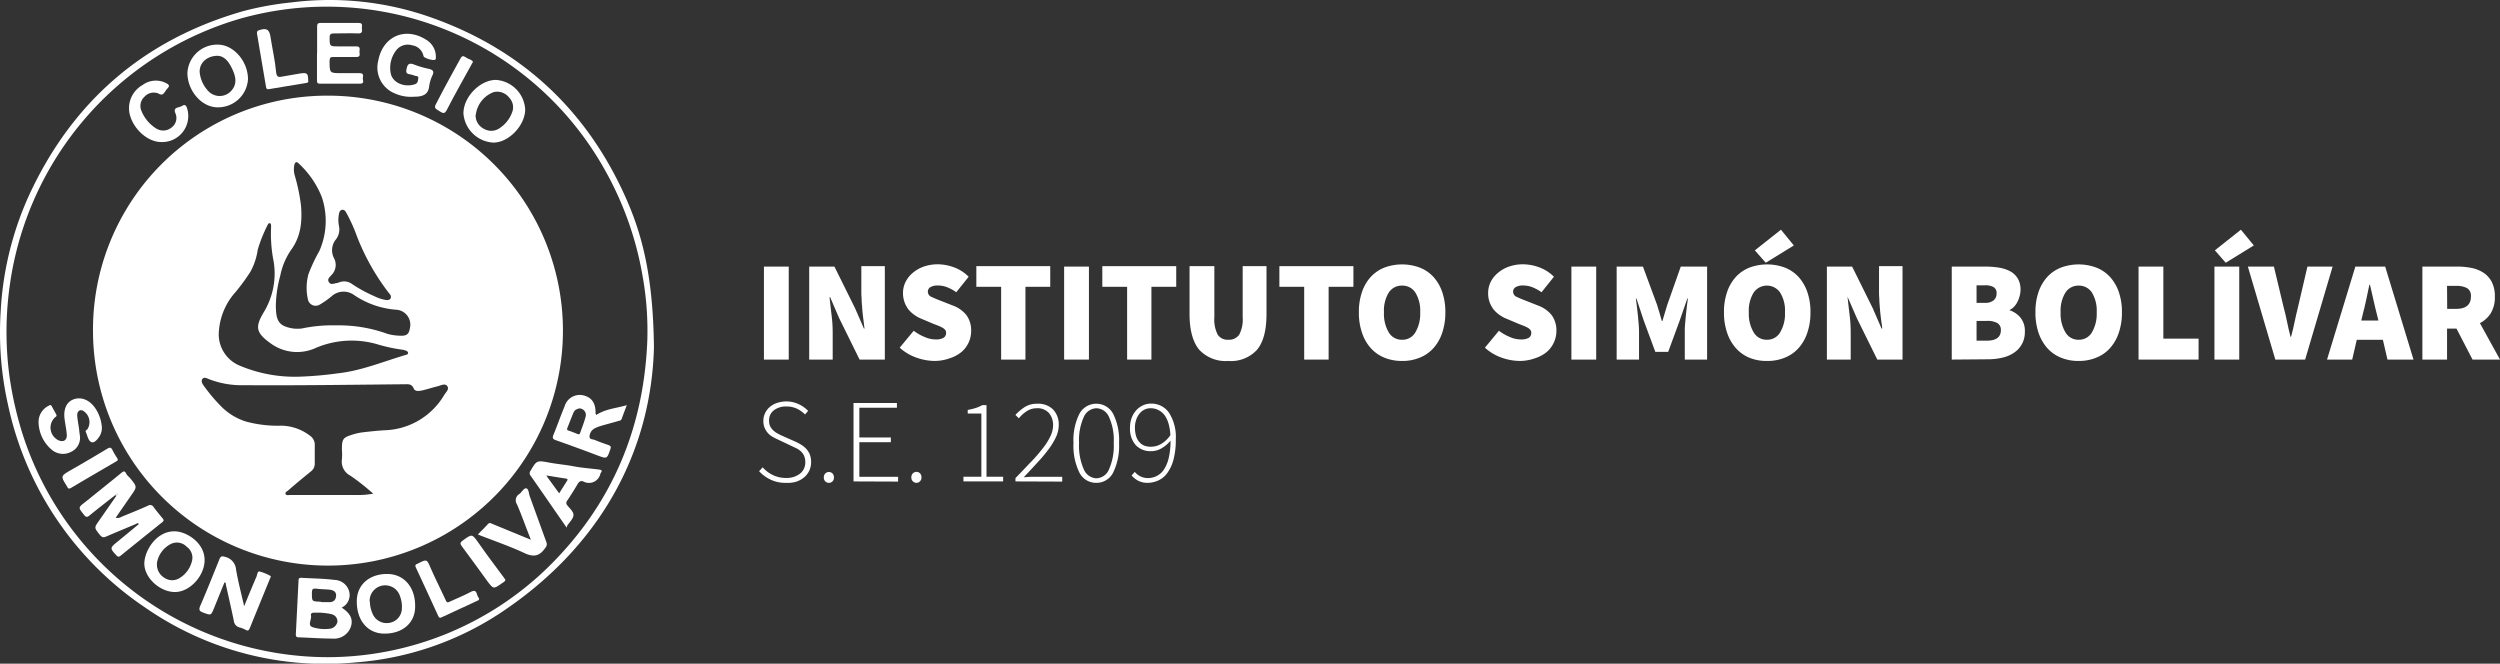 <svg xmlns="http://www.w3.org/2000/svg" viewBox="0 0 403.24 107.05"><rect x="0" y="0" width="403.24" height="107.05" fill="#333333" stroke="none"/><defs><style>.cls-1,.cls-2{fill:#fff;}.cls-1{fill-rule:evenodd;}</style></defs><title>005Recurso 4</title><g id="Capa_2" data-name="Capa 2"><g id="Capa_1-2" data-name="Capa 1"><path class="cls-1" d="M105.48,56C105.06,72.61,97,88.25,80.33,99.12a49.11,49.11,0,0,1-22.92,7.72,50.83,50.83,0,0,1-34-8.85A52.61,52.61,0,0,1,1.28,65.23a52.92,52.92,0,0,1-1.17-15A51.78,51.78,0,0,1,4.74,31.38c7-15.07,18.48-25,34.51-29.59A50.29,50.29,0,0,1,47,.39,49,49,0,0,1,69.61,2.84C84.47,8.11,95,18.14,101.23,32.57,104,39,105.35,45.82,105.48,56ZM52.81,106A51,51,0,0,0,88.23,91.66c10.34-10.06,15.62-22.39,16.18-36.77a49.92,49.92,0,0,0-.8-10.57,53.08,53.08,0,0,0-6.36-17.46A51.36,51.36,0,0,0,38.78,3,52.27,52.27,0,0,0,1.57,46.09a53.5,53.5,0,0,0,0,14.9A58.14,58.14,0,0,0,3.67,70.1,51.78,51.78,0,0,0,52.81,106Z"/><path class="cls-1" d="M52.52,15.43A37.9,37.9,0,1,1,15,53.4,37.74,37.74,0,0,1,52.52,15.43Zm7.68,64.2a36.27,36.27,0,0,0-3.69-2.91,2.54,2.54,0,0,1-1.36-2.63,9.51,9.51,0,0,0,0-1.51c0-1.79.12-2,1.83-2.52a9.11,9.11,0,0,1,1.71-.35c1.11-.13,2.22-.24,3.33-.31a11.55,11.55,0,0,0,9.64-5.71c.27-.44.84-.9.49-1.4s-1-.15-1.49,0c-.83.19-1.64.47-2.46.66-.52.12-1.23.26-1.46-.27-.34-.82-.93-.7-1.55-.7-8.62.08-17.24.21-25.87.15a14.56,14.56,0,0,1-5.68-1c-.33-.15-.74-.35-1,0s0,.77.22,1.08a27.45,27.45,0,0,0,2.87,3.4,9.68,9.68,0,0,0,4,2.4,19.66,19.66,0,0,0,5.66.65A7.79,7.79,0,0,1,50,70.28a1.76,1.76,0,0,1,.77,1.57c0,1,0,1.91,0,2.86a1.55,1.55,0,0,1-.6,1.31c-1.23,1-2.45,2-3.66,3.06-.19.17-.55.3-.45.59s.47.17.72.17c3.48,0,7,0,10.43,0A14.49,14.49,0,0,0,60.2,79.63ZM48.46,60.75a59.06,59.06,0,0,0,5.93-.52c3.86-.41,7.42-1.91,11.1-3,.16,0,.31-.12.33-.3s-.17-.3-.34-.37a3.22,3.22,0,0,0-.61-.16A25.53,25.53,0,0,1,61,55.57a14.78,14.78,0,0,0-10,.52,7.21,7.21,0,0,1-7.21-.61c-2.6-1.83-2.65-2.75-1.24-5.13a12,12,0,0,0,1.59-8.17,22.52,22.52,0,0,1-.42-5.37,2.67,2.67,0,0,0,0-.4c0-.15,0-.35-.2-.4s-.29.13-.35.27a23.21,23.21,0,0,0-1.6,4,10.43,10.43,0,0,1-1.16,3.52A32,32,0,0,1,38,47.1a10.56,10.56,0,0,0-2.72,6.95,5.49,5.49,0,0,0,3.56,5A22.81,22.81,0,0,0,48.46,60.75Zm5.81-8.27a23,23,0,0,1,8.25,1.38,8.39,8.39,0,0,0,2.28.29c.84,0,1.18-.34,1.31-1.19a2.41,2.41,0,0,0-2.17-3A13.91,13.91,0,0,1,57,47.51a2.88,2.88,0,0,0-3.35.14,14.42,14.42,0,0,1-2.07,1.48,1.27,1.27,0,0,1-1.9-.78,8.45,8.45,0,0,1,.06-4.09,26.81,26.81,0,0,1,1.78-3.8,12,12,0,0,0,.38-8.69,14.78,14.78,0,0,0-3.76-5.44c-.34-.36-.58-.1-.66.26a3.53,3.53,0,0,0,.07,1.74,30.06,30.06,0,0,1,1,4.82c.21,2.54,0,4.94-1.57,7.12A11.07,11.07,0,0,0,45.2,44.5a19.08,19.08,0,0,0-.71,5c.06,1.23.06,2.65,1.58,3.18a5.48,5.48,0,0,0,2.58.31A24,24,0,0,1,54.27,52.48Zm8-4.08c.31,0,.6,0,.74-.29a.65.65,0,0,0-.19-.73A36.39,36.39,0,0,1,57.53,38a25.86,25.86,0,0,0-1.71-3.75c-.14-.24-.31-.45-.62-.41s-.47.33-.52.63a5,5,0,0,0,0,2,2.64,2.64,0,0,1-.47,2.11,2.77,2.77,0,0,0-.34,3.05,2.31,2.31,0,0,1-.45,2.78c-.29.33-.67.63-.37,1.1s.75.24,1.17.16c.2,0,.4-.11.61-.17a2.15,2.15,0,0,1,1.95.31,22.6,22.6,0,0,0,3.55,1.94A6.64,6.64,0,0,0,62.31,48.4Z"/><path class="cls-1" d="M18.59,79.86c-1.37,1.08-2.76,2.15-4.11,3.25-.39.33-.6.37-.93-.07-.93-1.17-1-1.15.22-2.08,1.93-1.55,3.85-3.09,5.76-4.65.32-.25.55-.48.82.08.15.32.49.54.72.83,1.05,1.31,1.05,1.31.07,2.71l-2.48,3.58a1.19,1.19,0,0,0,.95-.16c1.42-.58,2.85-1.15,4.25-1.78a.64.64,0,0,1,.93.24c.46.62.95,1.21,1.44,1.8.23.27.2.42-.07.63q-3.37,2.69-6.7,5.39c-.26.21-.41.21-.64,0-1.13-1.23-1.13-1.23.19-2.31,1.13-.92,2.26-1.86,3.4-2.8-.17-.2-.33-.11-.5,0-1.58.68-3.17,1.32-4.73,2-.53.25-.78.12-1.11-.29-.89-1.13-.9-1.11-.07-2.28L18.75,80c.11-.11.25-.21.12-.39Z"/><path class="cls-1" d="M55.11,98c1.4.93,1.84,1.84,1.51,3a2.85,2.85,0,0,1-3,2c-1.81,0-3.6-.14-5.41-.2-.43,0-.52-.18-.49-.57.15-2.84.28-5.67.43-8.5,0-.29,0-.56.46-.53,1.79.1,3.6.12,5.39.34a2.51,2.51,0,0,1,2.3,1.79A2.23,2.23,0,0,1,55.11,98Zm-3.51.82s0,0,0,0c-.31,0-.63,0-.94,0s-.59.12-.5.47c.15.64-.63,1.56.25,1.87a6.49,6.49,0,0,0,2.72.26,1.42,1.42,0,0,0,1.3-1.16c0-.63-.4-1.12-1.17-1.24C52.7,98.9,52.15,98.86,51.6,98.81Zm.38-1.7v0c.39,0,.79,0,1.18,0,.6,0,1-.32,1.05-1s-.44-.93-1-1-1.42-.07-2.12-.16-.78.11-.78.72c0,1.32,0,1.32,1.29,1.37Z"/><path class="cls-1" d="M36.21,93.93l-1.68,4.14c-.5,1.23-.48,1.2-1.73.75-.62-.23-.79-.44-.49-1.12,1.07-2.47,2.07-5,3.08-7.49.2-.49.37-.55.92-.39a2.29,2.29,0,0,1,1.77,2.08c.33,1.91.82,3.77,1.3,5.88.71-1.74,1.34-3.27,2-4.79.12-.29.13-.87.49-.81a7.24,7.24,0,0,1,1.74.71c.15.07,0,.29-.06.43-1.09,2.67-2.18,5.33-3.26,8-.14.33-.28.49-.64.29a4,4,0,0,0-1-.4,1.24,1.24,0,0,1-.94-1.11c-.4-1.94-.85-3.88-1.28-5.81C36.43,94.17,36.46,94,36.21,93.93Z"/><path class="cls-1" d="M96.17,66.94c1.51-1,3.18-1.07,4.93-1.59-.32.85-.58,1.53-.83,2.22-.12.31-.42.3-.66.37-.94.28-1.89.52-2.83.8a4.92,4.92,0,0,0-.94.4,1.54,1.54,0,0,0-.75,1.31c0,.45.55.38.86.52.71.3,1.44.55,2.16.81.34.12.5.22.34.67-.55,1.59-.53,1.59-2.1,1Q93,72.18,89.65,71c-.5-.18-.58-.37-.38-.86.62-1.52,1.16-3.07,1.79-4.58a2.56,2.56,0,0,1,3-1.8c1.42.34,2.05,1.28,2,3C96.1,66.75,96.13,66.8,96.17,66.94Zm-2.88-1a1,1,0,0,0-.78.59c-.35.83-.66,1.67-1,2.5-.08.21-.06.33.18.42.5.16,1,.36,1.48.56.24.1.35,0,.42-.22.3-.87.65-1.73.88-2.62A1.05,1.05,0,0,0,93.29,65.89Z"/><path class="cls-1" d="M66.35,15.62a6.26,6.26,0,0,1-2.63-.54A4.49,4.49,0,0,1,61,9.83c.73-4,4.39-5.57,7.77-3.4a3.19,3.19,0,0,1,1.53,2.91.33.33,0,0,1-.09.27c-.26.24-1.82-.22-1.9-.56a2.17,2.17,0,0,0-1.83-1.74A2.35,2.35,0,0,0,64,8a4.63,4.63,0,0,0-1,3.72c.27,1.7,2.34,2.45,4,1.84.42-.16.43-.67.47-1s-.39-.27-.61-.36a4.22,4.22,0,0,0-.77-.22c-.59-.09-.63-.35-.5-.92.17-.84.52-.91,1.23-.64a14.16,14.16,0,0,0,2.28.67c.68.15,1,.39.63,1.11A6.17,6.17,0,0,0,69.21,14c-.14,1.12-.86,1.48-1.83,1.58Z"/><path class="cls-1" d="M40,12.78a4.83,4.83,0,0,1-4.92,4.53c-2.53,0-4.84-2.64-4.85-5.54A4.81,4.81,0,0,1,35.15,7.2C37.67,7.21,40,9.88,40,12.78ZM35.11,9c-1.87,0-3.1,1.34-2.88,2.85a5.14,5.14,0,0,0,1.25,2.71,2.52,2.52,0,0,0,3.9,0c.92-1.1.62-2.28.08-3.43S36.23,9.06,35.11,9Z"/><path class="cls-1" d="M91.4,85.1c-2-2.86-3.89-5.63-5.83-8.39a.62.62,0,0,1,0-.77c1-1.69,1-1.7,3-1.33,1.34.25,2.7.36,4,.61s2.75.34,4.12.53c.38.06.47.18.24.49a.64.64,0,0,0-.08.14,1.89,1.89,0,0,1-2.76,1.28c-.4-.16-.67,0-.9.38-.53.91-1.1,1.81-1.69,2.69a.57.57,0,0,0,0,.77c.38.5,1,1,1,1.56s-.6,1.13-1,1.7A4.09,4.09,0,0,1,91.4,85.1Zm-1.21-5.53,1.2-1.9c.13-.2.31-.41-.13-.48-1-.15-2-.32-3.13-.5.12.2.17.29.23.37Z"/><path class="cls-1" d="M84.71,17.64c0,2.59-2.66,5.37-5.14,5.36a5.11,5.11,0,0,1-4.82-4.71c0-2.67,2.69-5.42,5.28-5.4A5.07,5.07,0,0,1,84.71,17.64Zm-8,.9a2.42,2.42,0,0,0,1.37,2.25,2.32,2.32,0,0,0,2.49-.11,5.08,5.08,0,0,0,2-2.48,2.23,2.23,0,0,0-.44-2.45,2.44,2.44,0,0,0-2.48-.9A4.49,4.49,0,0,0,76.74,18.54Z"/><path class="cls-1" d="M16.43,68.93a2.55,2.55,0,0,1-.34,1.38c-.33.52-.86,1.21-1.36,1s-.64-1.1-.91-1.69c-.07-.17.15-.25.26-.36a2.13,2.13,0,0,0-.78-3.06c-.51-.16-.9.21-.84.91s.22,1.52.32,2.28c0,.27.07.53.09.79a2.48,2.48,0,0,1-1.4,2.7,2.8,2.8,0,0,1-3.25-.45,5.93,5.93,0,0,1-2-4.36,2.88,2.88,0,0,1,1.57-2.59c.19-.11.37-.25.53,0,.25.46.51.92.76,1.39.15.28-.12.36-.26.5A2.26,2.26,0,0,0,9.4,71c.82.39,1.46,0,1.37-.95s-.23-1.57-.34-2.35c-.24-1.67.27-2.84,1.42-3.28s2.53,0,3.48,1.37A6.25,6.25,0,0,1,16.43,68.93Z"/><path class="cls-1" d="M62,102.2c-2.68,0-4.48-2.13-4.45-5.23,0-2.62,2-4.4,4.91-4.39,2.69,0,4.53,2.13,4.5,5.19C67,100.41,65,102.21,62,102.2ZM59.66,97a5,5,0,0,0,.44,2,2.45,2.45,0,0,0,2.72,1.46,2.38,2.38,0,0,0,2-2.3,4.85,4.85,0,0,0-.3-2,2.51,2.51,0,0,0-4.9.86Z"/><path class="cls-1" d="M33,90.33c0,2.56-2.37,5.15-4.77,5.16s-4.94-2.25-4.95-4.59c0-2,1.91-5.28,4.94-5.2C30.12,85.75,33,87.55,33,90.33Zm-7.68.55a2.47,2.47,0,0,0,1.25,2.35,2.22,2.22,0,0,0,2.41,0,4.39,4.39,0,0,0,1.95-2.61,2.15,2.15,0,0,0-.79-2.41,2.2,2.2,0,0,0-2.58-.47A4.23,4.23,0,0,0,25.3,90.88Z"/><path class="cls-1" d="M51.15,8.51c0-1.4,0-2.81,0-4.21,0-.44.11-.61.57-.6,2,0,4.09,0,6.13,0,.76,0,.49.51.52.87s.15.85-.58.82c-1.29-.05-2.59,0-3.89,0-.53,0-.74.1-.73.69,0,1.4,0,1.4,1.42,1.4,1,0,1.91,0,2.86,0,.77,0,.53.49.53.86s.24.88-.53.85c-1.21,0-2.43,0-3.65,0-.46,0-.63.09-.64.61,0,2,0,2,1.91,2,1,0,2,0,2.94,0,.6,0,.61.34.52.7s.39,1-.47,1c-2.15,0-4.29,0-6.44,0-.48,0-.49-.23-.49-.58,0-1.44,0-2.87,0-4.3Z"/><path class="cls-1" d="M85.63,87.06c-.8-2-1.46-3.9-2.24-5.71a1.17,1.17,0,0,1,.38-1.67c.41-.29.72-1,1.12-.91s.39.82.56,1.28l2.69,7.43a.87.87,0,0,1-.2.91c-.89,1.3-1.85,1.53-3.35.82-2.43-1.14-5-2-7.52-3,.57-.58,1.12-1.12,1.63-1.68.29-.32.53-.08.78,0Z"/><path class="cls-1" d="M26,22.91c-2.08,0-4.29-1.89-5-4.2a4.29,4.29,0,0,1,2-5,3.6,3.6,0,0,1,3.91-.24c.43.24.43.45.12.77a3.5,3.5,0,0,0-.37.49c-.28.41-.49.74-1.11.35a2,2,0,0,0-2.25.53,2,2,0,0,0-.49,2.27,6,6,0,0,0,2.36,2.83,2.11,2.11,0,0,0,2.52-.16,1.89,1.89,0,0,0,.6-2.29c-.24-.6-.05-.81.47-.95a3,3,0,0,0,.67-.26c.44-.26.59,0,.73.36A4.2,4.2,0,0,1,26,22.91Z"/><path class="cls-1" d="M77.28,96.56c0,.25-.16.28-.29.34l-5.76,2.67c-.29.14-.41.06-.54-.21q-1.8-3.93-3.63-7.86c-.12-.27-.07-.44.22-.54a.61.61,0,0,0,.14-.07c1.47-.73,1.42-.71,2.08.81.76,1.74,1.63,3.44,2.42,5.17.16.35.31.32.57.2,1.15-.53,2.32-1,3.44-1.6.56-.28.85-.22,1,.39A4.05,4.05,0,0,0,77.28,96.56Z"/><path class="cls-1" d="M49.71,13c.1.3-.1.34-.33.38l-6,1c-.33.06-.41-.07-.47-.36-.47-2.88-1-5.75-1.46-8.62,0-.24,0-.39.22-.49C43,4.44,43.44,4.71,43.64,6c.28,1.86.72,3.71.89,5.58.08,1,.52.87,1.17.74.89-.17,1.78-.3,2.66-.46C49.53,11.67,49.71,11.81,49.71,13Z"/><path class="cls-1" d="M19,74.06c0,.29-.21.33-.35.42-2.4,1.4-4.8,2.8-7.18,4.21-.31.19-.48.15-.62-.16a1,1,0,0,0-.08-.14c-1-1.61-1-1.6.65-2.56,2-1.14,3.93-2.28,5.88-3.45.41-.25.62-.24.84.21S18.7,73.59,19,74.06Z"/><path class="cls-1" d="M81.53,93.53c-.1.31-.34.38-.53.52-1.41,1-1.41,1-2.44-.38-1.35-1.85-2.69-3.73-4.07-5.56-.33-.44-.26-.62.14-.92,1.55-1.12,1.5-1.11,2.61.46,1.29,1.85,2.66,3.65,4,5.47C81.34,93.26,81.44,93.41,81.53,93.53Z"/><path class="cls-1" d="M76.28,10l-.22.39c-1.35,2.45-2.73,4.89-4,7.36-.28.52-.49.6-1,.29-1.08-.65-1.11-.62-.49-1.74C71.75,14,73,11.75,74.25,9.47c.22-.42.42-.53.82-.26s.6.31.91.47C76.12,9.75,76.25,9.83,76.28,10Z"/><path class="cls-1" d="M18.59,79.86l.28-.25c.13.18,0,.28-.12.39Z"/><path class="cls-2" d="M123.22,58v-15h4V58Z"/><path class="cls-2" d="M130.52,58v-15h4.07l3.32,6.7L139.35,53h.09c-.05-.4-.1-.84-.16-1.31s-.12-1-.17-1.47l-.12-1.5c0-.5-.06-1-.06-1.45V42.93h3.79V58h-4.07l-3.32-6.73-1.44-3.35h-.09c.09.87.2,1.81.32,2.82a23,23,0,0,1,.19,2.91V58Z"/><path class="cls-2" d="M150.8,58.22a9,9,0,0,1-2.94-.52,7.89,7.89,0,0,1-2.74-1.62l2.26-2.73a7.6,7.6,0,0,0,1.75,1,4.42,4.42,0,0,0,1.77.4,2.4,2.4,0,0,0,1.3-.27.9.9,0,0,0,.4-.79.76.76,0,0,0-.13-.46,1.63,1.63,0,0,0-.41-.35,6.19,6.19,0,0,0-.63-.31l-.86-.33-1.87-.79a5.29,5.29,0,0,1-1.15-.61,5,5,0,0,1-1-.9,4.27,4.27,0,0,1-.65-1.19,4.38,4.38,0,0,1-.25-1.48,4,4,0,0,1,.42-1.81A4.59,4.59,0,0,1,147.24,44,5.68,5.68,0,0,1,149,43a6.81,6.81,0,0,1,2.25-.37,7.73,7.73,0,0,1,2.63.49,6.42,6.42,0,0,1,2.36,1.52l-2,2.5a6.79,6.79,0,0,0-1.47-.81,4.06,4.06,0,0,0-1.54-.28,2.2,2.2,0,0,0-1.15.26.83.83,0,0,0-.42.76.9.9,0,0,0,.59.82c.4.19.94.42,1.63.68l1.83.72a4.94,4.94,0,0,1,2.17,1.54,4.11,4.11,0,0,1,.76,2.57,4.43,4.43,0,0,1-1.54,3.36,5.63,5.63,0,0,1-1.83,1A7.41,7.41,0,0,1,150.8,58.22Z"/><path class="cls-2" d="M161.48,58V46.26h-4V42.93h11.92v3.33h-4V58Z"/><path class="cls-2" d="M171.64,58v-15h4V58Z"/><path class="cls-2" d="M181.8,58V46.26h-4V42.93h11.92v3.33h-4V58Z"/><path class="cls-2" d="M198.11,58.22a5.8,5.8,0,0,1-4.7-1.83c-1-1.23-1.54-3.13-1.54-5.7V42.93h4v8.22a5.4,5.4,0,0,0,.54,2.83,1.91,1.91,0,0,0,1.72.82,2,2,0,0,0,1.75-.82,5.27,5.27,0,0,0,.56-2.83V42.93h3.84v7.76q0,3.86-1.5,5.7A5.68,5.68,0,0,1,198.11,58.22Z"/><path class="cls-2" d="M210.36,58V46.26h-4V42.93H218.3v3.33h-4V58Z"/><path class="cls-2" d="M226.16,58.22a7.32,7.32,0,0,1-2.86-.53,6,6,0,0,1-2.19-1.53,7.07,7.07,0,0,1-1.42-2.48,10,10,0,0,1-.51-3.31,9.84,9.84,0,0,1,.51-3.29,6.93,6.93,0,0,1,1.42-2.43,6,6,0,0,1,2.19-1.49,8.22,8.22,0,0,1,5.7,0,5.83,5.83,0,0,1,2.2,1.5,6.87,6.87,0,0,1,1.42,2.43,9.74,9.74,0,0,1,.51,3.28,10,10,0,0,1-.51,3.31,6.92,6.92,0,0,1-1.42,2.48,5.9,5.9,0,0,1-2.2,1.53A7.29,7.29,0,0,1,226.16,58.22Zm0-3.42a2.39,2.39,0,0,0,2.13-1.19,5.84,5.84,0,0,0,.78-3.24,5.53,5.53,0,0,0-.78-3.18,2.45,2.45,0,0,0-2.13-1.12A2.48,2.48,0,0,0,224,47.19a5.54,5.54,0,0,0-.77,3.18,5.84,5.84,0,0,0,.77,3.24A2.42,2.42,0,0,0,226.16,54.8Z"/><path class="cls-2" d="M245.19,58.22a9,9,0,0,1-2.95-.52,7.85,7.85,0,0,1-2.73-1.62l2.26-2.73a7.6,7.6,0,0,0,1.75,1,4.42,4.42,0,0,0,1.76.4,2.44,2.44,0,0,0,1.31-.27.9.9,0,0,0,.4-.79.7.7,0,0,0-.14-.46,1.41,1.41,0,0,0-.4-.35,5.51,5.51,0,0,0-.64-.31l-.85-.33-1.87-.79a5.61,5.61,0,0,1-1.16-.61,4.89,4.89,0,0,1-1-.9,4.56,4.56,0,0,1-.66-1.19,4.38,4.38,0,0,1-.24-1.48,4,4,0,0,1,.42-1.81A4.46,4.46,0,0,1,241.63,44a5.57,5.57,0,0,1,1.77-1,6.76,6.76,0,0,1,2.25-.37,7.67,7.67,0,0,1,2.62.49,6.38,6.38,0,0,1,2.37,1.52l-2,2.5a6.79,6.79,0,0,0-1.47-.81,4.06,4.06,0,0,0-1.54-.28,2.18,2.18,0,0,0-1.15.26.83.83,0,0,0-.42.76.9.9,0,0,0,.59.82c.39.19.94.42,1.63.68l1.82.72a5,5,0,0,1,2.18,1.54,4.17,4.17,0,0,1,.76,2.57,4.27,4.27,0,0,1-.4,1.82,4.39,4.39,0,0,1-1.14,1.54,5.63,5.63,0,0,1-1.83,1A7.41,7.41,0,0,1,245.19,58.22Z"/><path class="cls-2" d="M253.46,58v-15h4V58Z"/><path class="cls-2" d="M260.76,58v-15H265l2.27,6.15q.2.62.39,1.29c.12.45.25.89.39,1.34h.09c.14-.45.27-.89.4-1.34s.25-.88.39-1.29l2.17-6.15h4.25V58h-3.6V53.51c0-.38,0-.81.05-1.27s.09-.94.13-1.42.1-1,.16-1.42.12-.88.16-1.25h-.09l-1.25,3.61-1.84,5H267l-1.85-5-1.2-3.61h-.09c.05.37.1.79.16,1.25s.12.93.16,1.42.09,1,.13,1.42.06.89.06,1.27V58Z"/><path class="cls-2" d="M285,58.22a7.32,7.32,0,0,1-2.86-.53A6,6,0,0,1,280,56.16a7.07,7.07,0,0,1-1.42-2.48,10,10,0,0,1-.51-3.31,9.84,9.84,0,0,1,.51-3.29A6.93,6.93,0,0,1,280,44.65a6,6,0,0,1,2.19-1.49,8.22,8.22,0,0,1,5.7,0,5.91,5.91,0,0,1,2.2,1.5,7,7,0,0,1,1.42,2.43,9.74,9.74,0,0,1,.51,3.28,10,10,0,0,1-.51,3.31,7.07,7.07,0,0,1-1.42,2.48,6,6,0,0,1-2.2,1.53A7.33,7.33,0,0,1,285,58.22Zm0-3.42a2.4,2.4,0,0,0,2.13-1.19,5.84,5.84,0,0,0,.78-3.24,5.53,5.53,0,0,0-.78-3.18,2.59,2.59,0,0,0-4.27,0,5.53,5.53,0,0,0-.78,3.18,5.84,5.84,0,0,0,.78,3.24A2.4,2.4,0,0,0,285,54.8Zm-.19-12.42-1.76-2,4.21-3.33,2.08,2.54Z"/><path class="cls-2" d="M294.67,58v-15h4.07l3.32,6.7L303.49,53h.1c0-.4-.1-.84-.16-1.31s-.12-1-.17-1.47l-.12-1.5c0-.5-.06-1-.06-1.45V42.93h3.79V58H302.8l-3.32-6.73L298,47.87H298c.09.87.2,1.81.32,2.82a23,23,0,0,1,.19,2.91V58Z"/><path class="cls-2" d="M314.81,58v-15h5.41a14.19,14.19,0,0,1,2.22.17,6,6,0,0,1,1.8.59,3.18,3.18,0,0,1,1.21,1.15,3.4,3.4,0,0,1,.45,1.83,3.32,3.32,0,0,1-.14,1,4.39,4.39,0,0,1-.38,1,3.13,3.13,0,0,1-.59.8,2.2,2.2,0,0,1-.78.51V50a3.88,3.88,0,0,1,1.83,1.17,3.35,3.35,0,0,1,.76,2.34,3.91,3.91,0,0,1-1.75,3.38,5.43,5.43,0,0,1-1.88.8,10,10,0,0,1-2.29.26Zm4-9.15h1.34a2.09,2.09,0,0,0,1.43-.42,1.39,1.39,0,0,0,.46-1.11,1.09,1.09,0,0,0-.46-1,2.7,2.7,0,0,0-1.43-.3h-1.34Zm0,6.1h1.62c1.53,0,2.3-.56,2.3-1.67a1.25,1.25,0,0,0-.56-1.17,3.33,3.33,0,0,0-1.74-.35h-1.62Z"/><path class="cls-2" d="M335.28,58.22a7.24,7.24,0,0,1-2.85-.53,6,6,0,0,1-2.2-1.53,7.23,7.23,0,0,1-1.42-2.48,10,10,0,0,1-.5-3.31,9.85,9.85,0,0,1,.5-3.29,7.09,7.09,0,0,1,1.42-2.43,6,6,0,0,1,2.2-1.49,8.19,8.19,0,0,1,5.69,0,5.87,5.87,0,0,1,2.21,1.5,7,7,0,0,1,1.42,2.43,9.74,9.74,0,0,1,.51,3.28,10,10,0,0,1-.51,3.31,7.07,7.07,0,0,1-1.42,2.48,5.93,5.93,0,0,1-2.21,1.53A7.29,7.29,0,0,1,335.28,58.22Zm0-3.42a2.42,2.42,0,0,0,2.14-1.19,5.93,5.93,0,0,0,.77-3.24,5.62,5.62,0,0,0-.77-3.18,2.48,2.48,0,0,0-2.14-1.12,2.45,2.45,0,0,0-2.13,1.12,5.53,5.53,0,0,0-.78,3.18,5.84,5.84,0,0,0,.78,3.24A2.39,2.39,0,0,0,335.28,54.8Z"/><path class="cls-2" d="M344.94,58v-15h4V54.62h5.68V58Z"/><path class="cls-2" d="M357.18,58v-15h4V58ZM359,42.38l-1.75-2,4.2-3.33,2.08,2.54Z"/><path class="cls-2" d="M367,58l-4.43-15h4.2l1.57,6.56c.22.8.4,1.59.56,2.37s.33,1.57.55,2.39h.09c.22-.82.41-1.61.57-2.39s.34-1.57.54-2.37l1.53-6.56h4.06l-4.43,15Z"/><path class="cls-2" d="M375.34,58l4.57-15h4.81l4.57,15h-4.2l-.74-3.19h-4.21L379.4,58Zm5.77-7.3-.25,1h2.77l-.25-1c-.19-.73-.37-1.51-.56-2.36s-.37-1.65-.55-2.4h-.1c-.16.77-.34,1.57-.51,2.41S381.3,49.92,381.11,50.65Z"/><path class="cls-2" d="M390.72,58v-15h5.69a11.33,11.33,0,0,1,2.29.23,5.44,5.44,0,0,1,1.92.79,4,4,0,0,1,1.31,1.49,5.08,5.08,0,0,1,.48,2.34,5,5,0,0,1-.66,2.68A4.6,4.6,0,0,1,400,52.12L403.24,58h-4.43l-2.59-5H394.7v5Zm4-8.18h1.43c1.6,0,2.4-.66,2.4-2a1.44,1.44,0,0,0-.61-1.34,3.59,3.59,0,0,0-1.79-.37H394.7Z"/><path class="cls-2" d="M126.74,77.88a5.44,5.44,0,0,1-2.47-.53A5.86,5.86,0,0,1,122.44,76l.58-.62a5,5,0,0,0,1.66,1.25,4.64,4.64,0,0,0,2.06.46,3.52,3.52,0,0,0,2.31-.7,2.28,2.28,0,0,0,.84-1.84,2.57,2.57,0,0,0-.18-1,2.37,2.37,0,0,0-.49-.71,3.12,3.12,0,0,0-.72-.51l-.88-.42L125.7,71q-.4-.18-.87-.42A3.69,3.69,0,0,1,124,70a3.1,3.1,0,0,1-.62-.88,2.73,2.73,0,0,1-.25-1.23,2.77,2.77,0,0,1,.28-1.26,2.91,2.91,0,0,1,.77-1,3.3,3.3,0,0,1,1.17-.64,4.72,4.72,0,0,1,3.52.22,5.25,5.25,0,0,1,1.48,1.06l-.5.58a4.72,4.72,0,0,0-1.31-.93,4,4,0,0,0-1.72-.36,3.2,3.2,0,0,0-2,.62,2,2,0,0,0-.77,1.65,2,2,0,0,0,.21,1,2.48,2.48,0,0,0,.54.66,3.47,3.47,0,0,0,.72.48c.25.14.5.26.73.36l1.92.85a7,7,0,0,1,1,.52,4,4,0,0,1,.85.67,3.17,3.17,0,0,1,.59.91,3.48,3.48,0,0,1,.22,1.27,3.21,3.21,0,0,1-.29,1.35,3.1,3.1,0,0,1-.82,1.08,3.86,3.86,0,0,1-1.28.71A4.92,4.92,0,0,1,126.74,77.88Z"/><path class="cls-2" d="M133.7,77.88a.78.78,0,0,1-.57-.23.79.79,0,0,1-.25-.63.85.85,0,0,1,.25-.66.83.83,0,0,1,.57-.23.81.81,0,0,1,.57.23.88.88,0,0,1,.24.66.82.82,0,0,1-.24.63A.77.77,0,0,1,133.7,77.88Z"/><path class="cls-2" d="M137.67,77.65V65h7v.77h-6.06v4.79h5.08v.77h-5.08v5.58h6.25v.77Z"/><path class="cls-2" d="M147.83,77.88a.78.78,0,0,1-.57-.23A.79.79,0,0,1,147,77a.85.85,0,0,1,.25-.66.83.83,0,0,1,.57-.23.81.81,0,0,1,.57.23.88.88,0,0,1,.24.66.82.82,0,0,1-.24.63A.77.77,0,0,1,147.83,77.88Z"/><path class="cls-2" d="M155.4,77.65V76.9h2.89V66.7h-2.2v-.58a9.73,9.73,0,0,0,1.34-.33,5.8,5.8,0,0,0,1-.44h.69V76.9h2.68v.75Z"/><path class="cls-2" d="M163.79,77.65v-.54c1-1,1.9-2,2.66-2.76a28.64,28.64,0,0,0,1.9-2.23,10.1,10.1,0,0,0,1.13-1.87,4.16,4.16,0,0,0,.38-1.67,3,3,0,0,0-.65-1.94,2.45,2.45,0,0,0-2-.79,2.9,2.9,0,0,0-1.58.46,5.27,5.27,0,0,0-1.29,1.16l-.56-.54a7.71,7.71,0,0,1,1.53-1.29,3.66,3.66,0,0,1,2-.52,3.39,3.39,0,0,1,2.56.94,3.49,3.49,0,0,1,.9,2.5,4.49,4.49,0,0,1-.4,1.84,10.88,10.88,0,0,1-1.14,1.93,23.12,23.12,0,0,1-1.78,2.15c-.7.77-1.47,1.6-2.32,2.5l1-.07,1,0h4.2v.77Z"/><path class="cls-2" d="M176.82,77.88a3,3,0,0,1-2.72-1.66,9.79,9.79,0,0,1-.95-4.77,9.46,9.46,0,0,1,.95-4.7,3.09,3.09,0,0,1,5.45,0,9.46,9.46,0,0,1,.95,4.7,9.79,9.79,0,0,1-.95,4.77A3,3,0,0,1,176.82,77.88Zm0-.73a2.29,2.29,0,0,0,2.05-1.43,9.35,9.35,0,0,0,.77-4.27,9,9,0,0,0-.77-4.21,2.28,2.28,0,0,0-2.05-1.39,2.31,2.31,0,0,0-2,1.39,9,9,0,0,0-.77,4.21,9.35,9.35,0,0,0,.77,4.27A2.32,2.32,0,0,0,176.82,77.15Z"/><path class="cls-2" d="M185.12,77.88a3.32,3.32,0,0,1-1.5-.32,3.72,3.72,0,0,1-1.1-.87l.52-.58a2.67,2.67,0,0,0,2.1,1,3.12,3.12,0,0,0,1.4-.32,3,3,0,0,0,1.16-1,5.81,5.81,0,0,0,.8-1.87,11.61,11.61,0,0,0,.3-2.84,5.43,5.43,0,0,1-1.45,1.23,3.26,3.26,0,0,1-1.67.46,3.22,3.22,0,0,1-2.51-1,4,4,0,0,1-.9-2.84,4.34,4.34,0,0,1,.27-1.54,3.83,3.83,0,0,1,.73-1.21,3.42,3.42,0,0,1,1.07-.79,3,3,0,0,1,1.3-.29,3.44,3.44,0,0,1,2.93,1.49,7.28,7.28,0,0,1,1.08,4.3,12.26,12.26,0,0,1-.38,3.28,6.45,6.45,0,0,1-1,2.14,3.64,3.64,0,0,1-1.45,1.19A4.23,4.23,0,0,1,185.12,77.88Zm.68-5.83a3.21,3.21,0,0,0,1.48-.44,4.57,4.57,0,0,0,1.5-1.43,8.51,8.51,0,0,0-.28-1.78,4.43,4.43,0,0,0-.62-1.37,2.75,2.75,0,0,0-1-.87,2.68,2.68,0,0,0-1.32-.31,2.12,2.12,0,0,0-1,.24,2.39,2.39,0,0,0-.79.66,3.15,3.15,0,0,0-.52,1,3.71,3.71,0,0,0-.19,1.22,4.84,4.84,0,0,0,.15,1.24,2.89,2.89,0,0,0,.48,1,2.31,2.31,0,0,0,.83.65A3,3,0,0,0,185.8,72.05Z"/></g></g></svg>